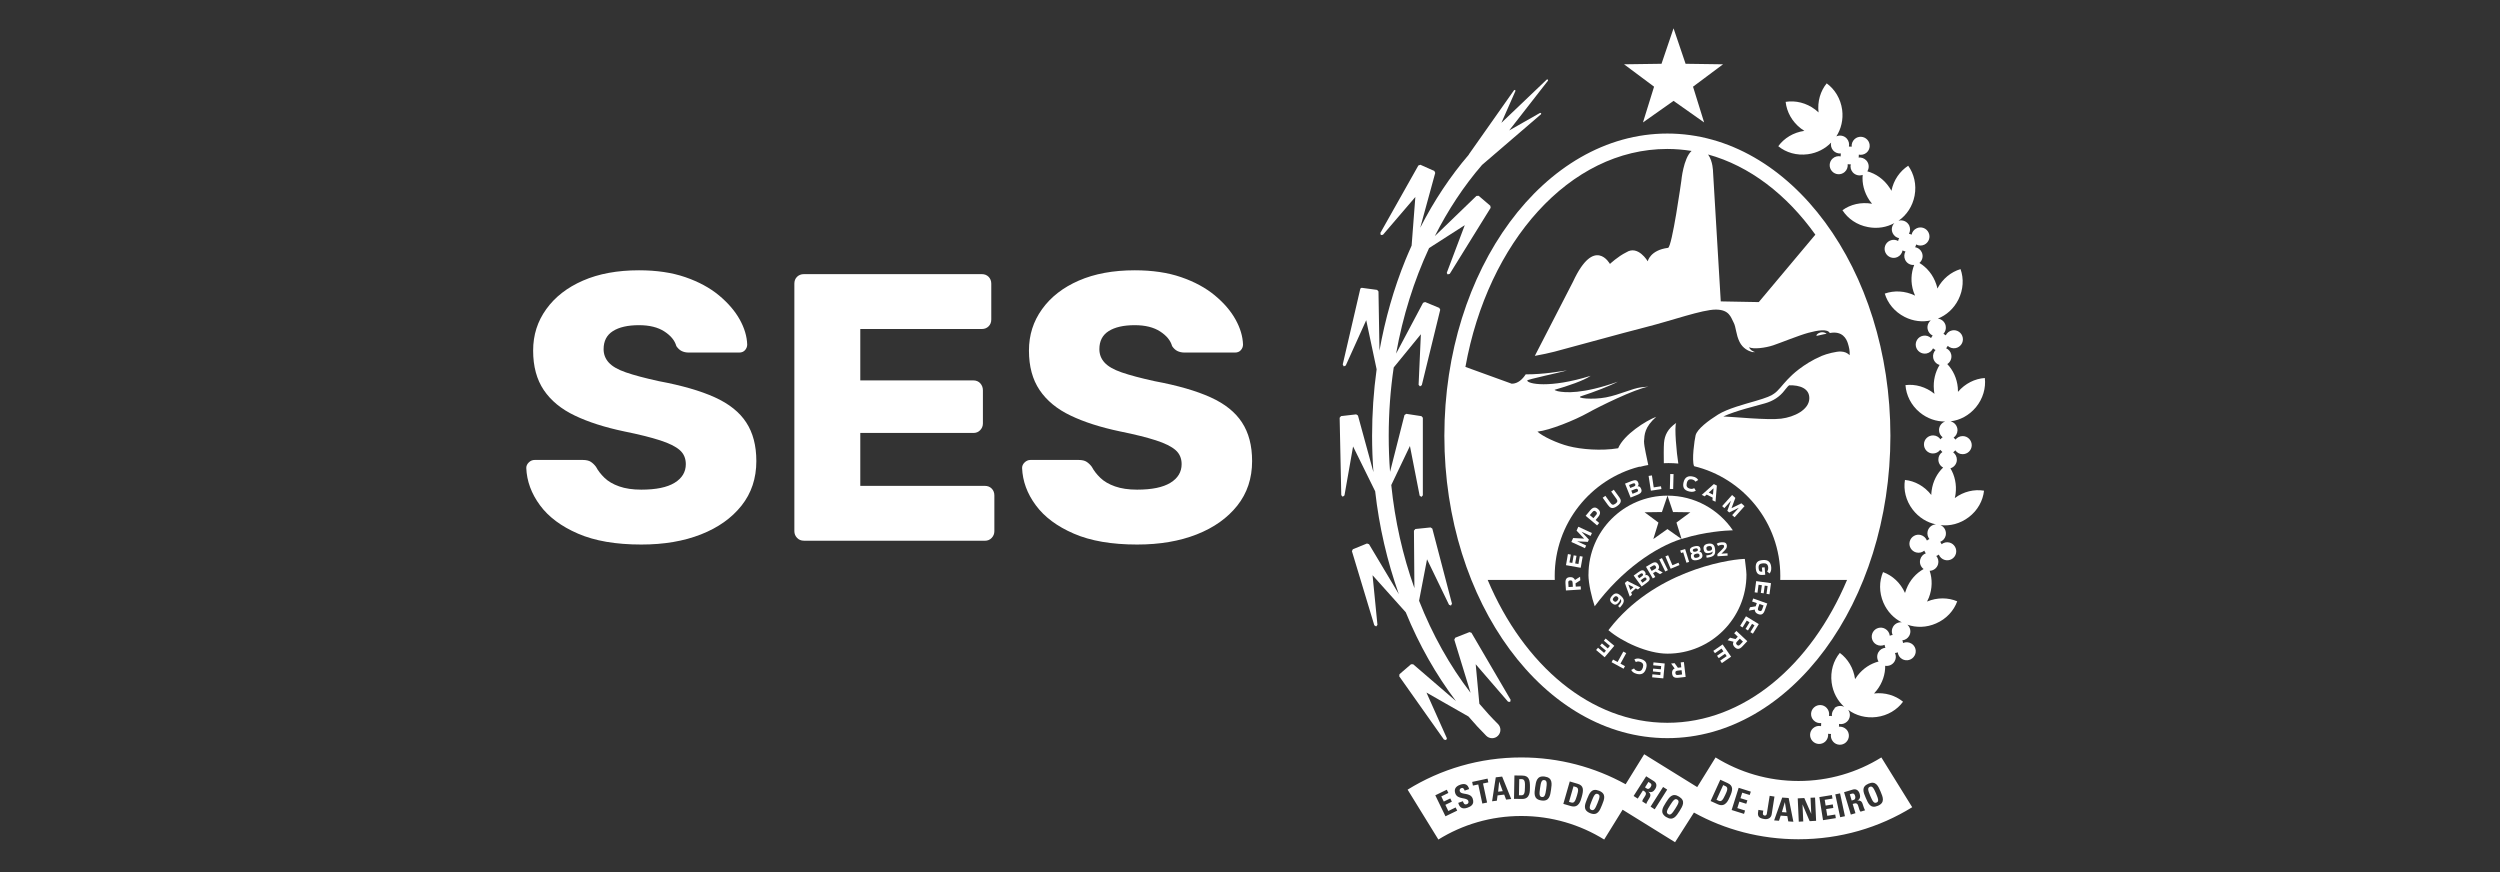 <svg xmlns="http://www.w3.org/2000/svg" id="Camada_1" viewBox="0 0 430 150"><rect x="0" y="0" width="430" height="150" fill="#333333" stroke="none"/><defs><style>      .st0, .st1 {        fill: #fff;      }      .st1 {        fill-rule: evenodd;      }    </style></defs><g><path class="st1" d="M315.48,121.83c.49-.45,1.17-.52,1.73-.25-1.14-1.02-1.95-2.48-2.17-4.19-.25-1.93.31-3.75,1.41-5.09,1.37,1.01,2.36,2.61,2.62,4.51.13-.21.27-.4.42-.6.96-1.25,2.25-2.07,3.62-2.43-.29-.46-.32-1.07-.03-1.59.26-.46.72-.73,1.21-.77-.08-.16-.12-.34-.14-.51-.44.2-.97.2-1.43-.06-.75-.43-1-1.37-.58-2.12.43-.74,1.38-1,2.12-.57.46.26.73.71.78,1.19.15-.08.32-.12.49-.13-.2-.44-.19-.96.07-1.41.31-.54.9-.83,1.5-.77-1.34-.67-2.48-1.83-3.15-3.37-.77-1.79-.74-3.7-.07-5.27,1.61.58,3,1.84,3.78,3.59.07-.23.15-.46.24-.69.6-1.53,1.68-2.71,2.96-3.43-.5-.36-.75-1.01-.58-1.64.14-.52.51-.9.96-1.06-.11-.14-.2-.29-.26-.46-.37.31-.89.45-1.4.31-.83-.22-1.33-1.07-1.11-1.89.22-.83,1.08-1.33,1.9-1.11.51.14.88.51,1.06.96.13-.11.27-.2.43-.26-.3-.37-.43-.88-.3-1.38.18-.66.76-1.12,1.42-1.15-1.51-.3-2.95-1.17-4-2.54-1.18-1.54-1.61-3.4-1.33-5.1,1.69.17,3.35,1.07,4.53,2.58,0-.24.03-.48.06-.73.21-1.6.94-2.99,1.98-3.98-.51-.27-.84-.8-.82-1.42,0-.52.28-.98.69-1.25l-.37-.38c-.29.39-.76.64-1.28.63-.86-.01-1.54-.73-1.52-1.59.01-.85.72-1.53,1.59-1.52.52.01.98.28,1.25.68.1-.14.22-.26.37-.36-.38-.29-.63-.75-.62-1.27.02-.67.45-1.23,1.05-1.44-1.51.02-3.08-.5-4.38-1.58-1.49-1.24-2.32-2.96-2.44-4.68,1.69-.21,3.51.29,4.99,1.5-.05-.23-.08-.48-.1-.72-.14-1.57.24-3.05.98-4.25-.54-.15-.98-.6-1.1-1.2-.1-.52.07-1.02.4-1.37-.16-.07-.31-.17-.43-.29-.2.44-.61.79-1.12.89-.85.16-1.66-.39-1.83-1.23-.16-.85.39-1.66,1.24-1.82.51-.1,1.01.07,1.37.4.07-.15.17-.3.28-.43-.43-.2-.77-.6-.87-1.11-.11-.59.12-1.15.55-1.5-1.44.32-3.03.15-4.49-.59-1.74-.88-2.94-2.37-3.43-4.02,1.6-.57,3.49-.5,5.21.35-.1-.22-.19-.45-.27-.68-.52-1.59-.43-3.22.12-4.6-.64.07-1.28-.27-1.56-.89-.22-.47-.18-1,.06-1.43-.18-.03-.34-.09-.5-.18-.09.48-.4.92-.87,1.14-.78.37-1.7.03-2.07-.75-.37-.77-.03-1.7.75-2.06.47-.23,1-.19,1.43.05.03-.17.08-.34.17-.48-.47-.09-.89-.4-1.11-.87-.28-.6-.15-1.28.29-1.73-1.3.72-2.89,1.01-4.53.69-1.91-.35-3.47-1.45-4.4-2.9,1.37-1,3.2-1.45,5.09-1.11-.15-.18-.3-.38-.44-.58-.92-1.37-1.31-2.92-1.17-4.39-.58.21-1.26.06-1.7-.43-.34-.39-.47-.91-.35-1.39-.18.02-.35.01-.53-.02.05.48-.11.99-.51,1.34-.64.57-1.62.51-2.19-.13-.57-.63-.52-1.62.12-2.19.39-.35.91-.46,1.38-.36-.01-.17,0-.34.03-.5-.48.04-.98-.13-1.32-.51-.34-.39-.46-.89-.36-1.36-1,1.04-2.4,1.79-4,2-1.93.26-3.76-.29-5.09-1.38.99-1.37,2.59-2.37,4.49-2.64-.21-.13-.4-.27-.6-.41-1.54-1.19-2.44-2.87-2.62-4.58,1.69-.27,3.56.16,5.1,1.34.2.15.38.31.56.48-.22-1.89.33-3.69,1.4-5,1.39,1.01,2.4,2.63,2.66,4.55.22,1.69-.18,3.29-1,4.57.6-.27,1.34-.14,1.8.38.34.38.46.9.36,1.37.16-.01.32,0,.48.02-.05-.48.13-.96.51-1.31.64-.57,1.62-.51,2.19.13.57.63.52,1.62-.12,2.19-.38.34-.89.45-1.36.36.01.17,0,.34-.03.5.48-.05.98.12,1.34.51.47.53.52,1.29.16,1.86,1.45.4,2.81,1.33,3.76,2.73.14.21.28.41.39.62.37-1.87,1.46-3.39,2.88-4.31,1,1.39,1.46,3.24,1.1,5.15-.35,1.84-1.39,3.37-2.77,4.31.73-.21,1.51.13,1.85.83.21.48.18.99-.05,1.41.16.03.31.09.45.16.1-.47.4-.88.87-1.1.77-.37,1.7-.03,2.06.75.37.78.03,1.7-.74,2.07-.47.22-.98.19-1.4-.04-.04.17-.09.32-.18.47.48.08.92.39,1.14.87.31.65.12,1.39-.4,1.84,1.3.78,2.37,2.07,2.9,3.69.08.23.15.47.19.71.89-1.69,2.36-2.86,3.98-3.34.58,1.62.5,3.52-.38,5.26-.79,1.56-2.07,2.68-3.52,3.25.66.08,1.22.57,1.35,1.25.1.51-.06,1.01-.39,1.36l.4.27c.21-.43.6-.75,1.1-.85.84-.17,1.66.39,1.82,1.23.17.84-.38,1.65-1.23,1.82-.5.09-1-.06-1.35-.39-.07.15-.17.29-.28.41.45.2.79.6.89,1.12.12.64-.17,1.28-.69,1.6.99,1.04,1.66,2.45,1.81,4.04.02.24.03.5.03.74,1.24-1.45,2.93-2.27,4.62-2.38.2,1.7-.31,3.55-1.54,5.04-1.17,1.4-2.75,2.23-4.36,2.41.69.17,1.21.8,1.2,1.55-.02.52-.27.97-.67,1.25l.33.34c.29-.38.76-.61,1.27-.6.85.02,1.53.73,1.52,1.59-.02.86-.73,1.54-1.59,1.52-.52,0-.96-.27-1.23-.66l-.37.35c.39.29.64.76.63,1.28-.01.7-.48,1.28-1.11,1.46.75,1.24,1.1,2.79.89,4.4-.03.25-.08.49-.14.72,1.53-1.14,3.36-1.55,5.03-1.27-.18,1.7-1.08,3.39-2.63,4.56-1.47,1.12-3.23,1.56-4.86,1.36.7.3,1.08,1.07.89,1.83-.13.5-.5.88-.94,1.05.11.12.18.26.24.41.38-.3.88-.42,1.36-.29.83.22,1.33,1.07,1.11,1.9-.22.83-1.07,1.32-1.9,1.1-.5-.13-.87-.49-1.05-.93-.13.1-.27.18-.43.24.31.37.45.89.31,1.4-.18.68-.78,1.13-1.45,1.15.48,1.42.47,3.06-.14,4.62-.09.23-.2.45-.31.67,1.76-.74,3.64-.7,5.19-.04-.59,1.62-1.86,3.03-3.64,3.8-1.65.73-3.42.75-4.93.22.53.47.68,1.28.31,1.91-.25.45-.7.73-1.18.78.06.15.11.3.12.46.44-.19.95-.18,1.4.07.75.42,1.01,1.38.58,2.11-.43.75-1.37,1.01-2.12.59-.45-.25-.72-.7-.77-1.17-.15.06-.31.11-.48.12.21.44.21.98-.06,1.43-.34.59-.99.87-1.62.77.02,1.43-.45,2.92-1.44,4.2-.15.2-.31.38-.48.56,1.89-.22,3.68.34,4.99,1.42-1.01,1.38-2.64,2.39-4.57,2.63-1.82.23-3.56-.26-4.87-1.24.46.63.38,1.51-.21,2.05-.38.35-.89.48-1.36.38.02.15,0,.32-.02.47.47-.04.96.13,1.31.5.58.63.53,1.62-.1,2.2-.63.58-1.61.54-2.19-.1-.35-.38-.47-.89-.38-1.35-.17.01-.33,0-.5-.03.06.49-.11.99-.49,1.35-.64.58-1.62.53-2.2-.1-.58-.63-.54-1.62.1-2.2.39-.35.91-.47,1.38-.36-.01-.17,0-.35.02-.53-.48.06-.98-.11-1.33-.5-.58-.63-.54-1.62.1-2.19.64-.58,1.61-.54,2.19.1.35.38.48.9.38,1.37.17-.02.35-.02.5.02-.05-.48.11-.97.5-1.32"></path><path class="st1" d="M252.65,26.58c-3.19,3.72-6.01,7.96-8.37,12.59l2.58-9.43-.15-.33-2.4-1.07-.35.12-6.54,11.61.08.36.37-.05s4.66-5.43,5.57-6.5l-.64,8.36c-.37.81-.71,1.63-1.06,2.46-2,4.92-3.5,10.18-4.47,15.61l-.17-10.18-.24-.27-2.59-.35c-.15-.02-.27.07-.31.21l-3.01,12.97.18.33.34-.15s2.94-6.52,3.52-7.8l1.79,8.45c-.52,3.77-.78,7.6-.78,11.44,0,2.1.08,4.18.23,6.24l-2.66-9.73-.3-.2-2.61.3-.24.28.28,13.32.25.27.3-.23s1.24-7.05,1.48-8.42l3.8,7.71c.69,6.11,2.06,12.03,4.07,17.69l-5.13-8.59-.35-.12-2.43.99-.16.33,3.85,12.75.32.2.22-.27v-.02s-.7-7.13-.84-8.52l5.71,6.37c2.28,5.59,5.21,10.75,8.64,15.28l-7.37-6.34h-.36l-1.99,1.71-.04.37,7.69,10.88.36.08.14-.24-.02-.12s-2.92-6.53-3.49-7.81l7.23,4.12c.98,1.15,2,2.26,3.05,3.31.56.56,1.47.56,2.02,0,.56-.56.56-1.47,0-2.02-1.11-1.1-2.17-2.26-3.2-3.48l-.63-6.8c.92,1.08,5.56,6.44,5.56,6.44l.37.04.08-.36-6.74-11.53-.34-.12-2.45.97-.16.34,2.8,9.13c-3.56-4.63-6.57-10-8.86-15.83l1.37-7.13c.6,1.25,3.78,7.82,3.78,7.82l.34.14.17-.33-3.38-12.91-.3-.2-2.62.27-.24.28.08,9.89c-2.02-5.66-3.35-11.59-3.98-17.73l3.21-6.72c.27,1.36,1.67,8.54,1.67,8.54l.3.22.25-.27v-13.35l-.24-.27-2.61-.4-.31.21-2.48,9.77c-.16-2.04-.23-4.11-.23-6.2,0-3.98.29-7.92.86-11.76l4.67-5.71c-.06,1.39-.39,8.68-.39,8.68v.02l.24.27.31-.21,3.17-12.97-.16-.32-2.44-1.01-.35.13-4.64,8.74c1.15-6.42,3.07-12.55,5.67-18.15l6.14-3.94c-.49,1.3-3.07,8.13-3.07,8.13l-.02.1.15.24.36-.1,7.03-11.35-.05-.35-2.01-1.72-.38.02-7.16,6.91c2.27-4.49,4.99-8.62,8.12-12.24l10.15-8.72.02-.19-.19-.04s-3,1.72-5.31,3.02l6.68-8.57v-.19h-.21l-7.81,7.45c1.07-2.41,2.42-5.49,2.42-5.49l-.06-.18-.18.05-7.78,11.05h.01Z"></path><path class="st1" d="M307.72,66.28c-.07.04-.24.18-.67.73l-.06.08c-.9,1.2-2.05,1.89-3.4,2.28-1.56.46-4.95,1.24-7.18,2.26,1.54.05,7.65.67,9.94.38,2.29-.28,4.76-1.53,4.85-3.41.09-1.81-1.67-2.38-3.47-2.33M312.6,57.74h0c-.62.16.5-1.13,1.58-.34,0,0-1.04.2-1.58.34M286.18,79.67c-.02-1.01-.03-2.73.03-3.5.11-1.33.66-2.44,2.1-3.43-.36.57.07,5.29.36,6.99-.56-.05-1.12-.08-1.69-.08-.27,0-.54,0-.81.02M293.79,26.57c.85,1.19.85,2.95.85,2.95l1.33,22.32,6.54.12,9.73-11.6c-4.93-6.9-11.31-11.82-18.45-13.79M252.08,63.12l7.94,2.88c1.08,0,1.88-.81,2.4-1.61,3.13.01,6.03-.53,7.1-.68-1,.33-6.98,1.57-6.84,1.74.08.57,3.76,1.41,10.92-.81-1.18.82-4.02,1.78-6.16,2.39-.14.04.11.16.5.26,1.23.26,4.21.53,10.33-1.64-1.39.74-4.2,1.82-6.28,2.48-1.15.37,1.96.66,4.24.22,2.39-.46,4.49-1.55,6.1-1.74l1.21-.11c-2.44.44-8.5,3.43-10.46,4.53-2.22,1.24-6.51,2.98-8.64,3.21.86.81,3.4,2,5.37,2.5,2.17.56,5.59.84,8.51.36.98-2.35,4.79-4.75,6.55-5.41-2.01,1.79-2.02,3.03-2.1,4.21,0,.93.53,2.99.73,4.08-.47.08-.92.18-1.37.3h-.21c-8.35,2.17-14.51,9.76-14.51,18.78,0,.23,0,.46.01.69h-11.54c6.2,14.68,17.73,24.57,30.91,24.57s24.7-9.88,30.9-24.57h-11.49c0-.23.01-.46.01-.7,0-9.16-6.35-16.84-14.89-18.88h.13l-.08-.02c-.41-1,.07-4.44.27-5.27.26-1.09,2.26-2.58,3.87-3.58,1.61-1.01,4.57-1.79,6.43-2.33,1.86-.54,2.75-.91,3.19-1.26.75-.5,1.38-1.45,2.31-2.42.3-.28.56-.55.56-.56,0,0,2.03-2.11,5.34-3.52.84-.36,2.58-.79,3.28-.75.7.04,1.09.23,1.52.63.05-.71-.1-1.39-.32-2.07-.23-.71-.9-2.16-3.1-1.74-.38-.76-2.11-.47-3.72-.03-1.61.44-4.67,1.69-6,2.14-1.33.45-3.45.72-4.15.33.13.43.55.68,1.02.85-.13,0-.31,0-.5-.02-.66-.18-1.61-.63-2.16-1.73-.66-1.33-.58-2.53-1.05-3.39-.46-.86-.72-2.18-3.05-2.18s-7.5,1.87-12.01,3.01c-4.51,1.15-12.28,3.32-15.74,4.23-.93.24-2.1.49-3.37.72l6.58-12.78c3.68-7.94,6.34-3.03,6.34-3.03,0,0,1.34-1.28,2.83-2.01,2.01-1.28,3.67,1.55,3.67,1.55,0,0,.41-1.92,3.49-2.31.69-.09,2.29-11.54,2.29-11.54,0,0,.34-3.83,1.76-5.13-1.38-.22-2.78-.34-4.19-.34-16.76,0-30.85,16-34.71,37.5M286.79,22.97c-21.16,0-38.36,23.33-38.36,51.99s17.21,52,38.36,52,38.36-23.33,38.36-52-17.21-51.99-38.36-51.99"></path><path class="st0" d="M270.49,100.26h0c-.02-.31-.1-.44-.4-.43-.3.02-.37.16-.34.48l.04.66.74-.04-.04-.67ZM270.99,100.32l.04.58.85-.05.03.55-2.57.16-.08-1.24c-.05-.81.28-1.02.78-1.05.35-.02.68.07.85.49l.88-.56.04.61-.82.53Z"></path><polygon class="st0" points="269.35 97.21 269.68 95.3 270.19 95.39 269.95 96.74 270.44 96.82 270.67 95.52 271.16 95.6 270.93 96.91 271.49 97.01 271.73 95.65 272.22 95.74 271.88 97.66 269.35 97.21"></polygon><polygon class="st0" points="270.27 93.22 270.58 92.54 272.47 92.64 271.17 91.27 271.47 90.6 273.81 91.68 273.58 92.18 272.02 91.46 273.29 92.81 273.11 93.2 271.27 93.11 272.82 93.83 272.61 94.29 270.27 93.22"></polygon><path class="st0" d="M274.51,88.61h0c.21-.25.21-.43-.02-.62-.24-.2-.39-.16-.61.1l-.43.51.62.52.43-.52ZM272.73,88.72l.79-.95c.51-.6.92-.57,1.32-.23.4.34.56.76.03,1.4l-.42.5.61.51-.36.42-1.97-1.65Z"></path><path class="st0" d="M276.59,86.9l-.93-1.29.46-.33.89,1.23c.23.31.43.43.85.12.42-.3.38-.53.15-.85l-.89-1.23.45-.32.94,1.29c.29.4.53.89-.35,1.52-.88.64-1.27.26-1.56-.14"></path><path class="st0" d="M281.45,84.67h0c.27-.11.35-.22.27-.42-.08-.2-.21-.23-.49-.12l-.65.26.22.54.65-.26ZM281.01,83.69h0c.28-.11.31-.23.25-.4-.07-.17-.18-.21-.45-.11l-.61.24.2.51.61-.24ZM279.51,83.18l1.11-.44c.64-.25.98-.18,1.15.26.11.27.08.49-.11.65.31-.04.48.1.62.44.21.52-.07.79-.72,1.05l-1.1.44-.95-2.39Z"></path><polygon class="st0" points="283.56 81.86 284.13 81.77 284.44 83.83 285.69 83.64 285.77 84.12 283.95 84.4 283.56 81.86"></polygon><rect class="st0" x="286.24" y="82.54" width="2.57" height=".57" transform="translate(197.21 368.08) rotate(-88.5)"></rect><path class="st0" d="M289.57,82.96c.21-.9.79-1.18,1.62-.99.46.1.72.29.9.59l-.47.29c-.12-.18-.28-.31-.55-.38-.54-.12-.82.1-.94.62-.12.5,0,.84.58.97.33.07.51,0,.69-.11l.28.44c-.25.16-.56.28-1.12.15-.94-.21-1.18-.76-.99-1.59"></path><path class="st0" d="M294.63,85.08h0l.1-1.1-.82.74.72.36ZM294.78,83.26l.52.26-.23,2.78-.53-.26.04-.45-1.04-.52-.34.3-.5-.25,2.08-1.86Z"></path><polygon class="st0" points="297.92 85.14 298.48 85.64 297.82 87.41 299.52 86.57 300.06 87.06 298.35 88.97 297.93 88.6 299.08 87.33 297.42 88.14 297.1 87.86 297.73 86.13 296.59 87.4 296.21 87.05 297.92 85.14"></polygon><path class="st0" d="M303.22,96.32c.93-.07,1.36.39,1.43,1.25.04.52-.09.85-.29,1.07l-.42-.36c.12-.14.21-.32.19-.67-.04-.56-.34-.76-.87-.72-.56.04-.83.22-.78.83.04.5.22.64.57.61h.06s-.06-.72-.06-.72l.47-.03.1,1.28-.42.03c-.73.05-1.13-.21-1.21-1.15-.08-1.03.37-1.35,1.22-1.41"></path><polygon class="st0" points="304.61 100.3 304.35 102.22 303.84 102.15 304.03 100.79 303.53 100.73 303.35 102.05 302.86 101.98 303.04 100.66 302.47 100.58 302.29 101.95 301.8 101.88 302.06 99.95 304.61 100.3"></polygon><path class="st0" d="M302.41,104.53h0c-.1.29-.08.45.2.54.28.1.4,0,.5-.3l.22-.63-.7-.25-.23.63ZM301.98,104.28l.19-.54-.81-.28.19-.52,2.42.86-.42,1.17c-.27.76-.66.83-1.13.66-.33-.12-.6-.34-.59-.78l-1.03.17.2-.57.96-.16Z"></path><polygon class="st0" points="302.51 107.34 301.5 108.99 301.06 108.73 301.77 107.56 301.35 107.3 300.65 108.44 300.23 108.18 300.92 107.04 300.44 106.74 299.72 107.92 299.3 107.66 300.31 106 302.51 107.34"></polygon><path class="st0" d="M298.79,110.33h0c-.21.23-.25.38-.04.58.22.21.36.16.58-.07l.46-.48-.54-.51-.46.49ZM298.5,109.93l.4-.42-.62-.59.38-.4,1.88,1.76-.85.9c-.55.59-.94.49-1.3.15-.26-.24-.42-.55-.22-.95l-1.02-.26.42-.44.95.24Z"></path><polygon class="st0" points="297.75 112.95 296.16 114.05 295.87 113.63 296.99 112.85 296.71 112.44 295.62 113.2 295.33 112.79 296.43 112.03 296.1 111.56 294.97 112.35 294.69 111.95 296.29 110.84 297.75 112.95"></polygon><path class="st0" d="M288.57,115.35h0c-.31.04-.44.13-.4.42.03.3.17.36.49.32l.66-.08-.09-.74-.67.08ZM288.61,114.85l.57-.07-.1-.85.55-.06.3,2.56-1.23.14c-.81.09-1.04-.23-1.1-.72-.04-.35.04-.69.44-.87l-.61-.85.6-.07.57.8Z"></path><polygon class="st0" points="286.09 116.68 284.17 116.5 284.21 115.98 285.57 116.11 285.62 115.62 284.3 115.49 284.34 115 285.67 115.12 285.72 114.56 284.35 114.43 284.4 113.93 286.33 114.12 286.09 116.68"></polygon><path class="st0" d="M283.12,115.01c-.27.88-.87,1.12-1.69.87-.45-.14-.7-.34-.86-.65l.49-.26c.1.19.25.33.52.41.53.16.83-.04.99-.55.15-.5.05-.84-.51-1.01-.32-.1-.5-.04-.7.06l-.25-.46c.26-.14.58-.24,1.13-.07.92.28,1.13.84.88,1.66"></path><polygon class="st0" points="278.72 114.15 279.5 114.58 279.25 115.02 277.19 113.9 277.44 113.44 278.22 113.87 279.21 112.07 279.71 112.34 278.72 114.15"></polygon><polygon class="st0" points="276 113.05 274.53 111.8 274.86 111.41 275.9 112.29 276.22 111.91 275.21 111.05 275.53 110.67 276.54 111.53 276.91 111.09 275.86 110.2 276.17 109.83 277.66 111.08 276 113.05"></polygon><path class="st1" d="M300.11,96.13h0c.02.34.28,2.02.28,2.71,0,7.5-6.09,13.59-13.59,13.59-3.37,0-7.78-2.01-10.15-4.04l.2-.26c7.54-9.7,19.8-11.83,23.04-11.99h.22ZM286.81,85.25h0l.95,2.82,2.98.04-2.39,1.77.88,2.83.34-.11c3.76-1.13,7.13-1.35,8.48-1.39-2.44-3.59-6.57-5.96-11.24-5.96M273.22,98.84c0-7.5,6.09-13.59,13.59-13.59l-.96,2.82-2.98.04,2.38,1.77-.88,2.84,2.43-1.72,2.4,1.7c-4.45,1.4-10.26,5.33-14.91,11.58-.49-1.41-1.08-3.88-1.08-5.45"></path><path class="st0" d="M278.23,102.67h0c-.23-.21-.43-.16-.66.1-.26.29-.19.45,0,.62.19.16.37.19.61-.08.22-.25.25-.46.05-.64M278.31,104.25l.15-.18c.58-.66.39-.86.2-1.05.04.17-.05.38-.3.66-.39.45-.75.38-1.1.07-.39-.34-.47-.73,0-1.26.48-.55.93-.54,1.45-.08.72.63.82,1.07.05,1.94l-.14.17-.3-.27Z"></path><path class="st0" d="M280.96,101h0l-.88-.45.34.93.54-.48ZM279.49,100.26l.39-.34,2.24,1.12-.4.35-.37-.19-.79.7.14.39-.38.33-.85-2.36Z"></path><path class="st0" d="M283.01,99.87h0c.21-.15.26-.27.14-.43-.11-.16-.24-.15-.45,0l-.51.37.31.42.51-.37ZM282.42,99.11h0c.22-.16.22-.27.13-.4-.09-.13-.2-.14-.42,0l-.48.35.29.4.48-.35ZM280.99,99l.87-.63c.5-.36.81-.38,1.06-.03.16.22.18.41.05.6.26-.11.44-.02.64.24.29.41.11.71-.39,1.07l-.86.63-1.36-1.87Z"></path><path class="st0" d="M284.61,97.9h0c.24-.14.31-.26.18-.49-.14-.23-.27-.23-.53-.08l-.51.3.34.57.52-.31ZM284.77,98.32l-.45.26.39.66-.43.25-1.17-2,.96-.57c.63-.37.94-.19,1.16.19.16.28.22.58-.05.88l.81.48-.47.28-.76-.44Z"></path><rect class="st0" x="285.88" y="95.98" width=".51" height="2.32" transform="translate(-13.52 136.05) rotate(-26.15)"></rect><polygon class="st0" points="286.45 95.7 286.92 95.5 287.65 97.22 288.7 96.78 288.87 97.19 287.35 97.83 286.45 95.7"></polygon><polygon class="st0" points="289.51 95 289.14 95.12 289 94.69 289.84 94.43 290.53 96.65 290.07 96.79 289.51 95"></polygon><path class="st0" d="M292.32,95.47h0c-.05-.22-.21-.31-.57-.23-.36.09-.46.24-.41.46.05.21.21.31.57.22.36-.08.46-.25.41-.45M292.03,94.51h0c-.04-.16-.16-.24-.49-.16-.34.08-.41.2-.37.36.04.16.16.24.49.17.34-.08.41-.21.37-.37M290.86,95.85c-.06-.27-.04-.53.22-.68-.26-.04-.35-.2-.4-.41-.07-.3.03-.62.76-.79.73-.17.96.07,1.03.37.05.21.04.41-.18.55.31.02.45.24.51.51.09.38-.08.74-.82.92-.74.17-1.04-.08-1.13-.46"></path><path class="st0" d="M294.47,94.29h0c-.04-.31-.23-.4-.56-.36-.38.05-.44.22-.4.47.03.25.16.39.51.34.33-.05.49-.19.45-.45M293.5,95.53l.23-.03c.86-.12.85-.4.83-.67-.08.16-.29.25-.66.3-.59.08-.81-.2-.88-.66-.07-.51.12-.86.81-.96.72-.1,1.06.2,1.15.88.13.94-.08,1.34-1.22,1.51l-.22.03-.06-.4Z"></path><path class="st0" d="M295.4,95.3l.71-.7c.33-.32.44-.45.43-.65-.01-.18-.1-.26-.41-.24-.22.01-.48.1-.62.18l-.24-.37c.24-.14.45-.22.88-.25.55-.03.84.13.87.6.02.35-.14.57-.49.92l-.45.44,1.05-.06.02.4-1.74.11-.02-.39Z"></path><polygon class="st1" points="293.11 21.06 287.85 17.35 282.59 21.06 284.5 14.91 279.34 11.06 285.78 10.97 287.85 4.87 289.92 10.97 296.36 11.06 291.2 14.91 293.11 21.06"></polygon><path class="st1" d="M273.49,139.86h0c1.29.52,1.67-.43,2.06-1.41.4-.98.78-1.92-.51-2.44-1.28-.52-1.66.41-2.06,1.4-.39.97-.78,1.92.51,2.45M273.72,139.31h0c-.44-.18-.33-.62.06-1.57.38-.95.61-1.35,1.05-1.17.44.18.33.61-.06,1.57-.39.95-.6,1.34-1.04,1.17M268.9,138.27h0l1.31.38c1.38.39,1.68-.99,1.85-1.58.34-1.2.35-1.97-.71-2.26l-1.35-.4-1.11,3.87ZM270.64,135.24h0l.41.12c.57.15.39.78.18,1.5-.28.96-.48,1.31-.97,1.17l-.39-.11.77-2.67ZM265.12,137.68h0c1.37.2,1.51-.82,1.66-1.86.15-1.05.29-2.05-1.08-2.25-1.37-.19-1.51.82-1.66,1.87-.15,1.04-.29,2.05,1.08,2.24M265.21,137.09h0c-.47-.07-.47-.52-.32-1.53.14-1.02.27-1.45.73-1.39.47.07.47.52.33,1.54-.15,1.02-.27,1.44-.74,1.38M260.41,137.4h0l1.37.02c1.44.03,1.36-1.38,1.37-2.01.02-1.25-.17-1.98-1.27-2.01l-1.4-.02-.07,4.02ZM261.31,134.01h.43c.59.02.57.67.55,1.4-.01,1.01-.12,1.39-.63,1.38h-.4s.05-2.79.05-2.79ZM258.48,136.08h0l-.8.09.18-1.76h0l.61,1.67ZM257.46,137.72h0l.12-.91,1.14-.14.33.86.88-.1-1.56-3.86-1.1.13-.63,4.12.82-.1ZM253.21,134.47h0l.13.65.92-.19.7,3.28.82-.17-.7-3.28.91-.19-.13-.65-2.65.57ZM253.32,137.4h0c-.41-1.2-1.98-.59-2.23-1.3-.09-.27.02-.46.27-.55.32-.11.46.16.56.44l.77-.27c-.22-.81-.72-1.02-1.5-.76-.96.33-1.08.9-.88,1.5.39,1.13,2,.62,2.24,1.3.09.25.01.47-.25.56-.44.15-.56-.15-.68-.51l-.8.28c.18.67.57,1.18,1.55.85.6-.21,1.28-.57.94-1.55M250.64,139.43h0l-.27-.55-1.26.61-.51-1.06,1.12-.54-.27-.56-1.12.54-.43-.89,1.22-.59-.27-.56-1.98.96,1.75,3.61,2.01-.97ZM286.59,140.53h0c1.17.73,1.72-.13,2.28-1.01.56-.9,1.1-1.76-.06-2.49-1.17-.74-1.71.11-2.28,1.01-.55.89-1.11,1.75.06,2.5M286.92,140.02h0c-.4-.25-.21-.66.34-1.53.55-.87.84-1.21,1.24-.96.4.26.21.67-.34,1.54-.55.87-.84,1.21-1.24.95M284.61,139.2h0l2.15-3.39-.71-.45-2.15,3.38.7.46ZM282.59,135.96h0l.19.1c.54.34.29.67.03,1.08-.14.22-.31.43-.34.7l.69.44c.02-.18.42-.83.56-1.05.38-.61-.06-.94-.2-1.05v-.02c.52.22.89,0,1.16-.43.37-.58.26-1.08-.23-1.38l-1.31-.83-2.16,3.39.71.45.89-1.4ZM283.53,134.49h0l.31.2c.23.14.28.35.08.67-.13.22-.39.45-.67.27l-.31-.2.59-.94ZM322.99,138.6h0c1.28-.54.88-1.48.47-2.45-.41-.97-.82-1.9-2.08-1.36-1.28.54-.89,1.47-.47,2.44.42.98.81,1.91,2.08,1.37M322.76,138.04h0c-.44.19-.67-.2-1.07-1.14-.4-.95-.52-1.38-.08-1.57.43-.18.66.21,1.07,1.15.4.95.52,1.39.09,1.56M318.66,138.28h0l.21-.06c.62-.19.69.21.83.67.07.25.13.51.31.72l.79-.24c-.12-.13-.36-.86-.43-1.1-.21-.7-.75-.58-.93-.55h0c.5-.25.58-.67.43-1.17-.2-.66-.65-.91-1.2-.74l-1.49.45,1.16,3.85.8-.24-.48-1.59ZM318.16,136.62h0l.36-.11c.26-.08.45.01.56.38.07.24.08.59-.24.69l-.35.11-.32-1.07ZM317.33,140.39h0l-.84-3.93-.82.17.84,3.93.82-.17ZM315.76,140.71h0l-.1-.61-1.37.22-.19-1.16,1.23-.19-.09-.61-1.23.2-.16-.99,1.34-.21-.1-.61-2.16.35.63,3.97,2.21-.35ZM310.16,141.28h0l-.13-2.93h0l1.23,2.89,1.11-.06-.18-4-.78.03.13,2.78h0s-1.2-2.73-1.2-2.73l-1.13.06.18,4.01.78-.04ZM307.29,139.74h0l-.8-.06.5-1.7h.01l.28,1.76ZM305.99,141.16h0l.29-.87,1.14.08.16.91.88.06-.81-4.08-1.11-.08-1.39,3.93.82.06ZM304.38,136.89h0l-.49,3.1c-.02.17-.18.32-.37.29-.44-.07-.29-.53-.23-.85l-.85-.13c-.15.9-.17,1.38.99,1.57.59.1,1.19-.12,1.3-.81l.48-3.05-.83-.13ZM299.97,140h0l.18-.59-1.33-.42.35-1.11,1.19.37.19-.59-1.19-.37.3-.95,1.29.4.19-.58-2.09-.66-1.21,3.82,2.14.67ZM294.23,137.78h0l1.24.56c1.31.59,1.81-.73,2.06-1.29.52-1.14.64-1.89-.36-2.35l-1.28-.59-1.66,3.66ZM296.4,135.04l.39.18c.53.23.27.83-.05,1.5-.42.91-.67,1.22-1.13,1.01l-.37-.17,1.15-2.53ZM323.59,130.28c-4.14,2.57-9.02,4.05-14.25,4.05s-10.12-1.49-14.26-4.05l-3.16,5.1-9.12-5.65s-1.68,2.72-3.19,5.16c-5.32-2.94-11.44-4.61-17.95-4.61-7.17,0-13.87,2.02-19.55,5.54,0,0,4.05,6.57,5.29,8.58,4.15-2.57,9.03-4.05,14.26-4.05s10.11,1.48,14.26,4.05l3.17-5.13,9.02,5.59c.54-.86,1.99-3.12,3.25-5.1,5.33,2.95,11.46,4.59,17.98,4.59,7.17,0,13.87-1.99,19.56-5.51,0,0-4.29-6.92-5.31-8.57"></path></g><g><path class="st0" d="M110.3,93.66c-4.37,0-7.99-.62-10.87-1.87-2.88-1.24-5.07-2.87-6.55-4.88-1.48-2.01-2.27-4.15-2.36-6.42,0-.35.14-.67.43-.95.28-.28.62-.43,1.02-.43h8.25c.61,0,1.08.11,1.41.33.33.22.62.5.88.85.35.66.84,1.29,1.47,1.9.63.61,1.47,1.1,2.52,1.47,1.05.37,2.31.56,3.8.56,2.53,0,4.44-.39,5.73-1.18,1.29-.79,1.93-1.86,1.93-3.21,0-1-.35-1.81-1.05-2.42-.7-.61-1.82-1.17-3.37-1.67-1.55-.5-3.61-1.02-6.19-1.54-3.32-.7-6.15-1.6-8.48-2.72-2.34-1.11-4.12-2.58-5.34-4.39-1.22-1.81-1.83-4.07-1.83-6.78s.75-5.04,2.26-7.14c1.51-2.1,3.61-3.73,6.32-4.91,2.71-1.18,5.92-1.77,9.63-1.77,3.01,0,5.67.39,7.96,1.18,2.29.79,4.22,1.83,5.8,3.14,1.57,1.31,2.76,2.7,3.57,4.16.81,1.46,1.23,2.89,1.28,4.29,0,.35-.12.67-.36.95-.24.28-.58.43-1.02.43h-8.65c-.48,0-.9-.09-1.24-.26-.35-.17-.65-.46-.92-.85-.26-.96-.95-1.8-2.06-2.52-1.11-.72-2.57-1.08-4.36-1.08-1.92,0-3.42.34-4.49,1.02-1.07.68-1.6,1.71-1.6,3.11,0,.87.29,1.64.88,2.29.59.66,1.57,1.22,2.95,1.7,1.38.48,3.26.98,5.67,1.51,3.97.74,7.18,1.67,9.63,2.78,2.44,1.11,4.25,2.55,5.4,4.32,1.16,1.77,1.74,3.98,1.74,6.65,0,2.97-.85,5.52-2.55,7.66-1.7,2.14-4.03,3.79-6.98,4.95-2.95,1.16-6.36,1.74-10.25,1.74Z"></path><path class="st0" d="M138.27,93c-.48,0-.87-.16-1.18-.49-.31-.33-.46-.71-.46-1.15v-42.57c0-.48.15-.87.46-1.18.31-.3.7-.46,1.18-.46h30.59c.48,0,.87.15,1.18.46.3.31.46.7.46,1.18v6.16c0,.48-.15.87-.46,1.18-.31.31-.7.46-1.18.46h-20.89v8.84h19.45c.48,0,.87.16,1.18.49.3.33.46.73.46,1.21v5.7c0,.44-.15.82-.46,1.15-.31.33-.7.49-1.18.49h-19.45v9.1h21.42c.48,0,.87.15,1.18.46.3.31.46.7.46,1.18v6.16c0,.44-.15.82-.46,1.15-.31.33-.7.49-1.18.49h-31.11Z"></path><path class="st0" d="M195.58,93.66c-4.37,0-7.99-.62-10.87-1.87-2.88-1.24-5.07-2.87-6.55-4.88-1.49-2.01-2.27-4.15-2.36-6.42,0-.35.14-.67.43-.95s.62-.43,1.02-.43h8.25c.61,0,1.08.11,1.41.33.33.22.62.5.88.85.35.66.84,1.29,1.47,1.9.63.61,1.47,1.1,2.52,1.47,1.05.37,2.31.56,3.8.56,2.53,0,4.44-.39,5.73-1.18s1.93-1.86,1.93-3.21c0-1-.35-1.81-1.05-2.42-.7-.61-1.82-1.17-3.37-1.67-1.55-.5-3.61-1.02-6.19-1.54-3.32-.7-6.15-1.6-8.48-2.72-2.34-1.11-4.12-2.58-5.34-4.39-1.22-1.81-1.83-4.07-1.83-6.78s.75-5.04,2.26-7.14c1.51-2.1,3.61-3.73,6.32-4.91,2.71-1.18,5.92-1.77,9.63-1.77,3.01,0,5.67.39,7.96,1.18,2.29.79,4.22,1.83,5.8,3.14s2.76,2.7,3.57,4.16c.81,1.46,1.23,2.89,1.28,4.29,0,.35-.12.67-.36.95-.24.28-.58.43-1.02.43h-8.65c-.48,0-.9-.09-1.25-.26-.35-.17-.66-.46-.92-.85-.26-.96-.95-1.8-2.06-2.52-1.11-.72-2.57-1.08-4.36-1.08-1.92,0-3.42.34-4.49,1.02-1.07.68-1.6,1.71-1.6,3.11,0,.87.29,1.64.88,2.29.59.66,1.57,1.22,2.95,1.7,1.38.48,3.26.98,5.67,1.51,3.97.74,7.18,1.67,9.63,2.78,2.45,1.11,4.25,2.55,5.4,4.32,1.16,1.77,1.74,3.98,1.74,6.65,0,2.97-.85,5.52-2.55,7.66-1.7,2.14-4.03,3.79-6.98,4.95-2.95,1.16-6.36,1.74-10.25,1.74Z"></path></g></svg>